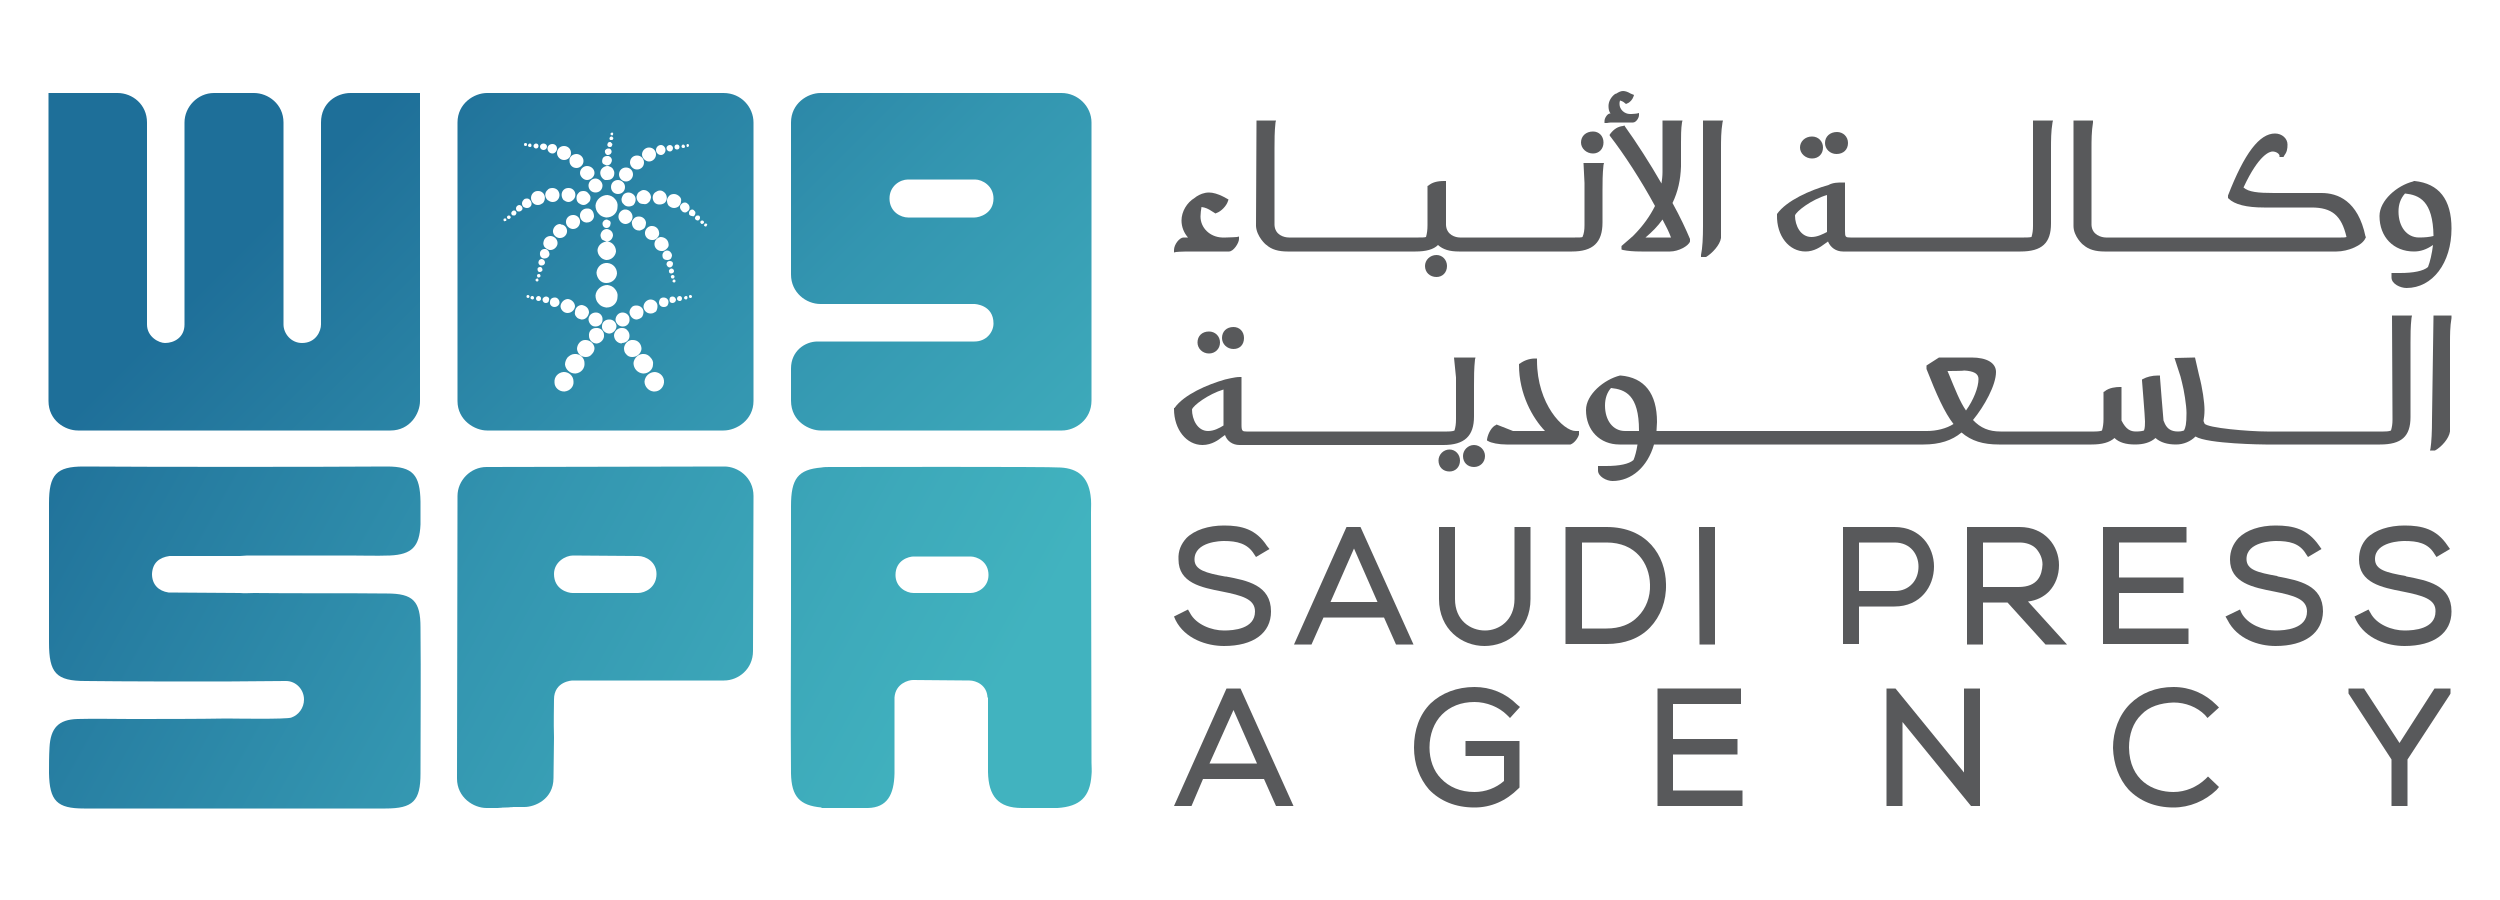 <?xml version="1.0" encoding="UTF-8"?>
<svg xmlns="http://www.w3.org/2000/svg" xmlns:xlink="http://www.w3.org/1999/xlink" version="1.1" id="Layer_1" x="0px" y="0px" viewBox="0 0 500 180" style="enable-background:new 0 0 500 180;" xml:space="preserve">
<style type="text/css">
	.st0{fill:#58595B;}
	.st1{fill-rule:evenodd;clip-rule:evenodd;fill:#58595B;}
	.st2{fill:url(#Layer_00000122695994909125457800000005012846646526518186_);}
	.st3{fill-rule:evenodd;clip-rule:evenodd;fill:url(#Layer_00000029733467395198250660000000387772299732534975_);}
	.st4{fill-rule:evenodd;clip-rule:evenodd;fill:url(#Layer_00000158734512004342335910000015073827702809924015_);}
	.st5{fill-rule:evenodd;clip-rule:evenodd;fill:url(#Layer_00000064350698755046612100000007189152435413140412_);}
	.st6{fill:url(#Layer_00000090991288645248632900000015431280039385413035_);}
	.st7{fill:url(#Layer_00000145025531010208835430000009553973532400786333_);}
	.st8{fill:url(#Layer_00000041289224507649756940000009827945388894175116_);}
	.st9{fill-rule:evenodd;clip-rule:evenodd;fill:url(#Layer_00000013900442879742949490000013721946532411543954_);}
</style>
<g>
	<g id="Layer_00000176005531866379594700000001218383585451818126_">
		<path id="Layer" class="st0" d="M239.5,68.5c0,1.2,1,2.2,2.3,2.2c1.2,0,2.2-0.9,2.2-2.2c0-1.3-1-2.2-2.2-2.2    C240.4,66.3,239.5,67.2,239.5,68.5z"></path>
		<path id="Layer_00000080181989052216467720000016068353139010937256_" class="st0" d="M244.4,67.6c0,1.2,1,2.2,2.3,2.2    s2.1-0.9,2.1-2.2c0-1.3-0.9-2.2-2.1-2.2C245.3,65.4,244.4,66.3,244.4,67.6z"></path>
		<path id="Layer_00000160186200637247991630000006465724387777896338_" class="st1" d="M288.7,89h-40.8c-1.4,0-2.5-0.8-2.9-2    l-0.7,0.5c-0.5,0.4-1.9,1.5-3.8,1.5c-3.2,0-5.7-3.1-5.7-7.2v-0.2h0.1c1.9-2.7,6.6-4.7,10.1-5.7c0.1,0,1.9-0.5,2.9-0.5h0.4V85    c0,1.2,0.2,1.3,1,1.3h40.1c0.9,0,1.3-0.1,1.5-0.2c0.2-0.7,0.3-1.3,0.3-2.3v-8.3l-0.4-4h4.3l-0.1,0.4c-0.2,1.8-0.2,3.6-0.2,5.1v6.3    C294.8,87.2,292.9,89,288.7,89L288.7,89z M238.4,81.9c0,2,1.1,4.3,3.2,4.3c1.2,0,2.3-0.6,3.1-1.1v-7.2    C241.7,78.8,238.6,81.1,238.4,81.9L238.4,81.9z"></path>
		<path id="Layer_00000014631942729403800350000001644708336802039738_" class="st0" d="M289.9,89.9c-1.2,0-2.2,1-2.2,2.2    c0,1.3,0.9,2.2,2.2,2.2c1.2,0,2.1-0.9,2.1-2.2C292,90.9,291.1,89.9,289.9,89.9z"></path>
		<path id="Layer_00000109719125672775586850000011758159538950556850_" class="st0" d="M294.8,89c-1.2,0-2.2,1-2.2,2.2    c0,1.3,0.9,2.2,2.2,2.2c1.2,0,2.2-0.9,2.2-2.2C297,90,296,89,294.8,89z"></path>
		<path id="Layer_00000056386369349788952440000002246409396653680531_" class="st0" d="M307.4,72.1v-0.4H307c-1.1,0-2.2,0.4-3,1    l-0.2,0.1V73c0,5.8,2.7,10.6,5.2,13.2h-6.4l-3.3-1.3l-0.1,0.1c-0.8,0.3-1.6,1.6-1.8,2.9v0.2l0.2,0.1c0.6,0.4,2.2,0.7,3.7,0.7h12.8    c0.8-0.3,1.5-1.3,1.7-2v-0.7h-0.7C312.7,86.2,307.4,80.9,307.4,72.1L307.4,72.1z"></path>
		<path id="Layer_00000139986888327058216610000016703471399062260660_" class="st1" d="M478.4,63.1h4l-0.1,0.5    c-0.2,1.7-0.2,3.5-0.2,5v14.8c0,3.9-1.8,5.5-6.1,5.5h-22.9c-0.2,0-11.6-0.1-14-1.6c-1,1-2.4,1.6-3.9,1.6c-1.7,0-3.1-0.4-4.1-1.3    c-1,0.9-2.4,1.3-4.1,1.3c-1.8,0-3.2-0.4-4.1-1.3c-1,0.9-2.5,1.3-4.6,1.3h-18.5c-3.2,0-5.5-0.7-7.5-2.4c-1.9,1.6-4.4,2.4-7.6,2.4    h-53.9c-1.3,4.5-4.5,7.3-8.3,7.3c-1.2,0-2.9-0.9-2.9-2.1v-0.9h1.6c2.7,0,4.6-0.4,5.5-1.2c0.3-0.7,0.6-1.8,0.8-3.1h-3.6    c-3.9,0-6.7-2.8-6.7-6.9c0-3.1,3.6-6.1,6.8-6.9h0.1c4.8,0.4,7.3,3.6,7.3,9.3c0,0.6-0.1,1.2-0.1,1.8h54.1c1.9,0,3.9-0.5,5.3-1.4    c-1.8-2.3-3.4-5.9-5.4-11v-0.1v-0.6l2.5-1.6h6.5c3.1,0,4.9,1.1,4.9,2.9c0,2.6-2.3,6.8-4.6,9.6c1.5,1.6,3.2,2.3,5.5,2.3h18.8    c0.8,0,1.3-0.1,1.5-0.2c0.2-0.7,0.3-1.4,0.3-2.3v-5.4l0.2-0.1c0.9-0.8,2.4-0.9,3-0.9h0.4v6.7c0.9,1.8,1.8,2.2,2.9,2.2    c0.8,0,1.3-0.1,1.6-0.2c0.2-0.5,0.2-1.3,0.2-1.8c0-0.9-0.6-8.1-0.6-8.2v-0.2l0.2-0.1c0.7-0.4,1.8-0.7,3-0.7h0.4v0.4    c0,0.3,0.6,7.4,0.7,8.6l0.3,0.7c0.5,1,1.3,1.5,2.6,1.5c0.2,0,0.6,0,1.2-0.2c0.3-0.6,0.5-1.2,0.5-3.5c0-1.5-0.5-4.6-0.9-6.1    l-0.3-1.2l-1.2-3.7l4.1-0.1l0.8,3.5c0.7,2.6,1.1,5.5,1.1,7c0,0.9-0.1,1.6-0.2,2.2l0.2,0.5c0.5,0.9,9,1.6,12.5,1.6h23.3    c0.3,0,1.1,0,1.5-0.2c0.2-0.7,0.3-1.3,0.3-2.2L478.4,63.1z M389.5,74.2l0.3,0.7c1.2,2.9,2.2,5.5,3.4,7.2c1.5-2.1,2.5-4.6,2.5-6.3    c0-1.1-1-1.6-2.9-1.7C392.8,74.2,389.5,74.2,389.5,74.2z M322.2,77.6c-0.8,0.9-1.2,2.1-1.2,3.5c0,3,1.6,5.1,4,5.1h2.8v-0.1    C327.8,78.9,325,77.9,322.2,77.6L322.2,77.6z"></path>
		<path id="Layer_00000128475081890038178110000006956408410464903822_" class="st0" d="M486.7,63.1l-0.3,20.8    c0,2.4-0.1,4.5-0.3,5.8l-0.1,0.4h0.9h0.1c1.3-0.7,2.8-2.4,3-3.8V68.6c0-1.5,0-3.3,0.3-5v-0.5H486.7z"></path>
		<path id="Layer_00000005240726161061024560000003042492398168504222_" class="st0" d="M237.3,50.3h8.5c0.9,0,2-1.7,2-2.5v-0.5    l-0.4,0.1c0,0-1.4,0.1-2.2,0.1h-0.8c-2.4-0.1-4.3-1.9-4.3-4.2c0-0.6,0.1-1.3,0.2-1.9c0.8,0.1,1.4,0.4,2,0.8l0.8,0.5l0.2-0.1    c0.9-0.3,2-1.4,2.3-2.4l0.1-0.3l-1.1-0.6c-1-0.5-2-0.8-2.8-0.8c-1,0-1.9,0.4-2.5,0.8l-0.4,0.3c-1.5,0.9-2.6,2.7-2.6,4.5    c0,1.3,0.5,2.5,1.3,3.4h-0.9c-0.8,0-1.9,1.4-1.9,2.5v0.5l0.4-0.1C235.2,50.4,236.2,50.3,237.3,50.3L237.3,50.3z"></path>
		<path id="Layer_00000006668347436594242690000006399388546229496474_" class="st0" d="M253.3,49c1,0.9,2.4,1.3,4.2,1.3h25.6    c2.1,0,3.6-0.4,4.5-1.3c1,0.9,2.3,1.3,4.2,1.3h22.6c4.2,0,6.1-1.8,6.1-5.8v-6.4c0-1.5,0-3.3,0.2-5.1l0.1-0.4h-4.1l0.2,4V45    c0,1-0.1,1.7-0.4,2.4c-0.2,0.1-0.7,0.1-1.5,0.1h-23c-0.9,0-2.7-0.5-2.8-2.5v-8.8h-0.4c-1.4,0-2.4,0.3-3.1,0.9l-0.2,0.1V45    c0,1-0.1,1.7-0.3,2.4c-0.3,0.1-0.8,0.1-1.5,0.1h-25.9c-1,0-2.8-0.5-2.9-2.5V29.7c0-1.6,0-3.4,0.2-5.2l0.1-0.4h-3.9l-0.1,21.1    C251.3,47.3,253.2,49,253.3,49L253.3,49z"></path>
		<path id="Layer_00000010276749674999901800000005855629047086417577_" class="st0" d="M285,53.2c0,1.3,1,2.2,2.3,2.2    c1.2,0,2.1-0.9,2.1-2.2c0-1.2-0.9-2.2-2.1-2.2C286,51,285,52,285,53.2z"></path>
		<path id="Layer_00000079474558524256533650000005159527702236431016_" class="st0" d="M318.6,30.7c1.2,0,2.1-0.9,2.1-2.2    c0-1.3-0.9-2.2-2.1-2.2c-1.4,0-2.4,0.9-2.4,2.2C316.2,29.7,317.3,30.7,318.6,30.7z"></path>
		<path id="Layer_00000154407640111706447900000003861189103546744507_" class="st0" d="M322.4,24.5h4.2c0.6,0,1.2-0.9,1.2-1.5v-0.4    l-0.4,0.1c0,0-0.7,0.1-1.1,0.1H326c-1.1,0-2.1-0.9-2.1-2c0-0.2,0-0.4,0.1-0.7c0.3,0.1,0.6,0.2,0.7,0.3l0.5,0.4l0.2-0.1    c0.6-0.2,1.1-0.8,1.3-1.4l0.1-0.3l-0.7-0.3c-0.5-0.3-1-0.5-1.5-0.5s-1,0.3-1.3,0.5l-0.3,0.1c-0.8,0.6-1.3,1.5-1.3,2.4    c0,0.6,0.1,1.1,0.4,1.5H322c-0.5,0-1.1,0.9-1.1,1.5v0.4h0.5C321.4,24.6,321.8,24.5,322.4,24.5L322.4,24.5z"></path>
		<path id="Layer_00000057113261181271915150000010528828954567298492_" class="st1" d="M328.3,50.3c-1.6,0-2.7-0.1-3.7-0.3    l-0.3-0.1v-0.7l2.3-2c2-2,3.4-4,4.4-6c-2.7-5-6.2-10.4-9-14l-0.1-0.2l0.2-0.3c0.7-0.9,1.5-1.4,2.5-1.5l0.3-0.1l0.1,0.2    c2.3,3.2,5,7.4,7.3,11.4c0.1-0.7,0.2-1.5,0.2-2.3V24.1h4l-0.1,0.4c-0.2,1.2-0.2,2.9-0.2,4v4.8c-0.1,2.7-0.6,5-1.7,7.3    c1.6,2.9,2.7,5.3,3.5,7.2v0.1v0.4c-0.3,0.9-2.3,2-4,2H328.3z M329.7,47.5h4.5c-0.4-1.1-1-2.3-1.7-3.6c-0.9,1.3-2.1,2.5-3.4,3.6    C329.3,47.5,329.5,47.5,329.7,47.5z"></path>
		<path id="Layer_00000060004786418994688730000003324121221789427643_" class="st0" d="M341.2,51.4c1.2-0.7,2.8-2.4,3-3.8V29.7    c0-1.6,0-3.4,0.3-5.2l0.1-0.4h-4v21.1c0,2.3-0.1,4.4-0.4,5.8v0.4h0.9L341.2,51.4z"></path>
		<path id="Layer_00000014612604700734295670000011352396157933650573_" class="st1" d="M355.4,43L355.4,43v-0.2    c1.9-2.7,6.7-4.8,10.3-5.8c0.9-0.5,1.9-0.5,2.9-0.5h0.4v9.7c0,1.2,0.1,1.3,1.1,1.3h34.7c0.3,0,1.1,0,1.5-0.1    c0.2-0.7,0.3-1.3,0.3-2.2V24.1h4l-0.1,0.4c-0.3,1.8-0.3,3.6-0.3,5.2v15c0,3.9-1.8,5.6-6.1,5.6h-35.5c-1.4,0-2.5-0.8-3-2l-0.7,0.5    c-0.8,0.6-2.1,1.5-3.8,1.5C357.8,50.3,355.3,47.2,355.4,43L355.4,43z M362.3,47.4c1.2,0,2.3-0.6,3.1-1V39    c-3.1,0.9-6.2,3.3-6.4,4.1C359,45.1,360.1,47.4,362.3,47.4z"></path>
		<path id="Layer_00000131327761399472552930000013520934815041245324_" class="st0" d="M367.3,30.8c1.4,0,2.3-0.9,2.3-2.2    s-1-2.2-2.2-2.2c-1.4,0-2.4,0.9-2.4,2.2C365,29.8,366,30.8,367.3,30.8L367.3,30.8z"></path>
		<path id="Layer_00000023249961604061613420000007334775462154107061_" class="st0" d="M362.4,31.7c1.3,0,2.2-0.9,2.2-2.2    c0-1.2-0.9-2.2-2.2-2.2c-1.4,0-2.4,1-2.4,2.2S361.1,31.7,362.4,31.7z"></path>
		<path id="Layer_00000088105271038334826370000010043830455943261363_" class="st0" d="M416.7,49c1,0.9,2.4,1.3,4.2,1.3h46.4    c2.3,0,5.2-1.2,5.8-2.7l0.1-0.2l-0.1-0.1c-1.5-7.2-5.6-8.7-8.8-8.7h-9.5c-3.2,0-5.1-0.2-6.1-1.1c3.1-6.7,5.3-7.2,5.8-7.2    c0.7,0,1.3,0.4,1.4,0.8v0.3h0.8l0.1-0.2c0.6-0.8,0.7-1.4,0.7-2.3c0-1.2-1.1-2.2-2.5-2.2c-3.1,0-6.1,3.9-9.4,12.4v0.5l0.1,0.1    c1.2,1.2,3.6,1.8,7.1,1.8h9.5c4.1,0,6,1.6,7,5.9c-0.3,0.1-0.6,0.1-1.1,0.1h-47c-0.9,0-2.8-0.5-2.9-2.5V29.7c0-1.6,0-3.4,0.3-5.2    v-0.4h-3.9v0.4c0,0,0,2.1,0,3.6v17.1C414.7,47.3,416.6,49,416.7,49L416.7,49z"></path>
		<path id="Layer_00000052097996256933740610000002988675572114485429_" class="st1" d="M475.9,43.2c0-3.1,3.5-6.1,6.7-6.9l0.2-0.1    h0.1c4.9,0.5,7.4,3.7,7.4,9.5c0,6.9-3.8,11.9-9,11.9c-1.2,0-3-0.8-3-2.1v-0.9h1.7c2.7,0,4.7-0.4,5.6-1.2c0.4-1,0.8-2.7,1-4.4    c-1.3,0.9-2.5,1.3-3.8,1.3C478.7,50.3,475.9,47.4,475.9,43.2z M483.8,47.5c1.2,0,2.1-0.1,2.9-0.3c-0.1-7.1-2.9-8.2-5.7-8.5    c-0.9,1-1.3,2.2-1.3,3.6C479.7,45.4,481.4,47.5,483.8,47.5z"></path>
	</g>
	<path id="Layer_00000157284114522034593460000015191673908597779100_" class="st0" d="M244.8,126.1c-2.5,0-5.6-1.2-6.8-3.5   l-0.4-0.7l-2.8,1.4l0.3,0.7c1.9,3.8,6.3,5.2,9.7,5.2c5.9,0,9.4-2.6,9.4-6.9c0-5.3-4.8-6.2-9-7H245c-3.8-0.7-6.1-1.3-6.1-3.4   c0-3.6,5.3-3.7,5.9-3.7c2.6,0,4.7,0.5,6,2.6l0.4,0.6l2.7-1.6l-0.5-0.6c-2.2-3.4-5.1-4.1-8.6-4.1c-3.1,0-5.9,0.9-7.5,2.5   c-1.1,1.2-1.7,2.6-1.6,4.3c0,4.7,4.6,5.6,8.7,6.4c4,0.8,6.6,1.5,6.6,4C251,125.8,246.7,126.1,244.8,126.1z"></path>
	<path id="Layer_00000093889676116443947160000015544055403069985157_" class="st1" d="M282.7,128.9h-3.5l-2.4-5.4h-12.1l-2.4,5.4   h-3.5l10.5-23.5h2.8L282.7,128.9z M275.5,120.4l-4.7-10.7l-4.7,10.7H275.5z"></path>
	<path id="Layer_00000005236376933911652950000012541395118231074473_" class="st1" d="M248.1,137.7l10.6,23.5h-3.5l-2.4-5.4h-12.2   l-2.3,5.4h-3.5l10.5-23.5H248.1z M251.4,152.7l-4.7-10.7l-4.8,10.7H251.4z"></path>
	<path id="Layer_00000163753475140480681290000016212818109401668784_" class="st0" d="M294.9,140.4c2.4,0,4.9,1,6.5,2.6l0.6,0.6   l2-2.2l-0.6-0.5c-2.3-2.3-5.3-3.5-8.5-3.5c-3.5,0-6.6,1.2-8.8,3.3c-2.2,2.2-3.3,5.3-3.3,8.8c0,3.3,1.1,6.2,3,8.4   c2.2,2.3,5.3,3.6,9.1,3.6c3.3,0,6.3-1.3,8.8-3.8l0.2-0.2v-9.3h-10.8v3h7.7v5c-1.6,1.4-3.7,2.2-5.9,2.2c-2.8,0-5.1-1-6.7-2.7   c-1.5-1.5-2.3-3.8-2.3-6.2c0-2.6,0.9-5,2.5-6.6S292.2,140.4,294.9,140.4L294.9,140.4z"></path>
	<path id="Layer_00000083087202752025407070000015239490206279538356_" class="st0" d="M334.6,150.9h12.9v-3.1h-12.9v-7h13.6v-3.1   h-16.7v23.5h17v-3.1h-13.9V150.9z"></path>
	<path id="Layer_00000135683897696382473900000000371471162601693572_" class="st0" d="M392.8,154.5l-13.7-16.8h-1.8v23.5h3.2v-16.8   l13.7,16.8h1.8v-23.5h-3.2V154.5z"></path>
	<path id="Layer_00000027574415851189423330000002771120273351750533_" class="st0" d="M434.7,140.5c2.4,0,4.7,0.9,6.3,2.5l0.5,0.6   l2.3-2.1l-0.5-0.5c-2.3-2.3-5.3-3.6-8.6-3.6c-3.5,0-6.5,1.2-8.7,3.4s-3.4,5.4-3.4,8.8c0.1,3.2,1.2,6.2,3.1,8.3   c2.2,2.3,5.3,3.6,9,3.6c3.2,0,6.3-1.3,8.6-3.5l0.5-0.6l-2.2-2.1l-0.5,0.5c-1.7,1.6-4,2.6-6.4,2.6c-4.1,0-8.8-2.3-8.9-8.9   c0-2.6,0.8-5,2.5-6.6C429.8,141.3,432.1,140.6,434.7,140.5L434.7,140.5z"></path>
	<path id="Layer_00000096773343375390021690000002636798741334752703_" class="st0" d="M486.9,137.7l-7,10.9l-7.1-10.9h-3.1v1   l8.6,13.2v9.3h3.2v-9.3l8.5-13l0.1-0.2v-1L486.9,137.7z"></path>
	<path id="Layer_00000014635785196833533830000015855184817802286494_" class="st0" d="M302.9,119.8c0,4.3-3.1,6.3-5.9,6.3   c-2.9,0-6-2-6-6.3v-14.4h-3.2v14.4c0,6.1,4.6,9.4,9.1,9.4c4.6,0,9.2-3.3,9.2-9.4v-14.4h-3.2V119.8z"></path>
	<path id="Layer_00000034787012425252751100000014082222112568390797_" class="st1" d="M330,125.5c-2.1,2.2-5.1,3.3-8.7,3.3h-8.2   v-23.4h8.2c8.1,0,11.8,5.7,11.9,11.4C333.3,120.2,332.1,123.3,330,125.5L330,125.5z M327.6,123.3c1.6-1.6,2.5-3.9,2.4-6.4   c-0.1-4.2-2.8-8.4-8.7-8.4h-4.9v17.2h4.9C323.9,125.7,326.1,124.9,327.6,123.3L327.6,123.3z"></path>
	<path id="Layer_00000093165602899834339750000013686845480572735145_" class="st0" d="M339.8,105.4h3.2v23.5h-3.1L339.8,105.4z"></path>
	<path id="Layer_00000101062432166449580620000015779800694364863153_" class="st1" d="M378.9,121.3h-7.1v7.5h-3.2v-23.4h10.3   c5.2,0,7.9,4,7.9,7.9C386.8,117.3,384.1,121.3,378.9,121.3L378.9,121.3z M371.8,108.5v9.7h7.2c1.4,0,2.6-0.5,3.5-1.5   c0.8-0.9,1.2-2.1,1.2-3.4c0-2.3-1.5-4.8-4.8-4.8L371.8,108.5z"></path>
	<path id="Layer_00000073722336758552152680000008394755289902710703_" class="st1" d="M405.6,120.3l7.8,8.6h-4.3l-7.6-8.4h-4.9v8.4   h-3.2v-23.5h10.5c5.1,0,7.9,3.8,7.9,7.6c0,2.1-0.7,3.9-2,5.3C408.7,119.4,407.3,120.1,405.6,120.3L405.6,120.3z M396.6,117.4h7.1   c3.9,0,4.7-2.4,4.8-4.5c0-1.2-0.5-2.3-1.3-3.2c-0.8-0.8-2-1.2-3.3-1.2h-7.3L396.6,117.4z"></path>
	<path id="Layer_00000030468939020698255890000014334671942801619597_" class="st0" d="M437.7,125.7h-13.9v-7.1h12.9v-3.1h-12.9v-7   h13.5v-3.1h-16.7v23.4h17.1V125.7z"></path>
	<path id="Layer_00000070118461515678577300000018292262741632285346_" class="st0" d="M455.6,115.3l-0.2-0.1   c-3.8-0.7-6.1-1.2-6.1-3.4c0-3.5,5.3-3.6,5.9-3.6c2.6,0,4.7,0.4,6,2.6l0.4,0.6l2.7-1.6l-0.5-0.7c-2.3-3.3-5.1-4-8.7-4   c-3.1,0-5.8,0.9-7.4,2.5c-1.1,1.2-1.7,2.6-1.7,4.3c0,4.7,4.7,5.6,8.8,6.4c4,0.8,6.6,1.5,6.6,4c0,3.5-4.4,3.8-6.3,3.8   c-2.4,0-5.6-1.2-6.8-3.5l-0.3-0.7l-2.9,1.4l0.4,0.7c1.9,3.8,6.2,5.2,9.6,5.2c5.9,0,9.4-2.6,9.5-6.9   C464.6,117,459.8,116.1,455.6,115.3L455.6,115.3z"></path>
	<path id="Layer_00000071559713740553749980000011209091541299458479_" class="st0" d="M481.3,115.3l-0.2-0.1   c-3.8-0.7-6.1-1.2-6.1-3.4c0-3.5,5.3-3.6,5.9-3.6c2.6,0,4.7,0.4,6,2.6l0.4,0.6l2.7-1.6l-0.5-0.7c-2.2-3.3-5.1-4-8.6-4   c-3.1,0-5.9,0.9-7.5,2.5c-1.1,1.2-1.6,2.6-1.6,4.3c0,4.7,4.6,5.6,8.7,6.4c4,0.8,6.7,1.5,6.6,4c0,3.5-4.3,3.8-6.2,3.8   c-2.5,0-5.6-1.2-6.8-3.5l-0.4-0.7l-2.8,1.4l0.3,0.7c1.9,3.8,6.3,5.2,9.7,5.2c5.9,0,9.4-2.6,9.4-6.9   C490.3,117,485.5,116.1,481.3,115.3L481.3,115.3z"></path>
	
		<linearGradient id="Layer_00000166653975246205213690000014422459115236505489_" gradientUnits="userSpaceOnUse" x1="-323.506" y1="426.117" x2="-322.506" y2="426.117" gradientTransform="matrix(168.499 168.499 168.525 -168.524 -17254.223 126371.953)">
		<stop offset="0" style="stop-color:#1E6F99"></stop>
		<stop offset="5.800000e-02" style="stop-color:#22759C"></stop>
		<stop offset="0.366" style="stop-color:#3395B0"></stop>
		<stop offset="0.604" style="stop-color:#3DA9BA"></stop>
		<stop offset="0.741" style="stop-color:#41B3BF"></stop>
		<stop offset="0.806" style="stop-color:#40B0B1"></stop>
		<stop offset="0.941" style="stop-color:#3CA98F"></stop>
		<stop offset="1" style="stop-color:#3AA680"></stop>
	</linearGradient>
	
		<path id="Layer_00000152244458944115507020000004922563128592114068_" style="fill:url(#Layer_00000166653975246205213690000014422459115236505489_);" d="   M84,18.6c0,0-12,0-13.9,0c-2.7,0-5.9,1.9-5.9,5.9c0,10.1,0,39.5,0,40.4c0,1.3-1,3.7-3.8,3.7c-2.2,0-3.7-1.9-3.7-3.7   c0-1.2,0-30.1,0-40.4c0-3.7-3.1-5.9-5.9-5.9c-2,0-6,0-8,0c-3.3,0-5.9,2.8-5.9,5.9c0,6,0,35.6,0,40.4c0,2.6-2.1,3.7-3.9,3.7   c-1.2,0-3.6-1.2-3.6-3.7c0-1.2,0-30.5,0-40.4c0-3.6-2.9-5.9-5.9-5.9c-4.1,0-13.8,0-13.8,0s0,60.1,0,61.6c0,3.9,3.3,5.9,5.9,5.9   c0.7,0,54.6,0,62.5,0c3.9,0,5.9-3.4,5.9-5.9C84,79.1,84,18.6,84,18.6L84,18.6z"></path>
	
		<linearGradient id="Layer_00000078729560661975521960000005962503495679123391_" gradientUnits="userSpaceOnUse" x1="-323.506" y1="426.117" x2="-322.506" y2="426.117" gradientTransform="matrix(168.504 168.503 168.432 -168.432 -17143.131 126264.219)">
		<stop offset="0" style="stop-color:#1E6F99"></stop>
		<stop offset="5.800000e-02" style="stop-color:#22759C"></stop>
		<stop offset="0.366" style="stop-color:#3395B0"></stop>
		<stop offset="0.604" style="stop-color:#3DA9BA"></stop>
		<stop offset="0.741" style="stop-color:#41B3BF"></stop>
		<stop offset="0.806" style="stop-color:#40B0B1"></stop>
		<stop offset="0.941" style="stop-color:#3CA98F"></stop>
		<stop offset="1" style="stop-color:#3AA680"></stop>
	</linearGradient>
	
		<path id="Layer_00000039135781175230298790000004872735206037356716_" style="fill-rule:evenodd;clip-rule:evenodd;fill:url(#Layer_00000078729560661975521960000005962503495679123391_);" d="   M198.7,64.7c0-3.8-3.8-3.9-3.8-3.9s-24,0-30.8,0c-2.9,0-5.9-2.3-5.9-5.9c0-4.3,0-24.5,0-30.4c0-3.8,3.3-5.9,5.9-5.9   c14.8,0,33.5,0,48.2,0c3.3,0,6,2.7,6,5.9c0,9.1,0,46.7,0,55.6c0,3.9-3.3,6-5.9,6c-14.6,0-33.7,0-48.3,0c-2,0-5.9-1.6-5.9-6   c0-1.8,0-4.6,0-6.4c0-3.5,2.8-5.4,5.3-5.4c2.3,0,30.6,0,31.4,0C197.3,68.3,198.7,66.4,198.7,64.7z M198.7,39.7   c0-2.5-2.2-3.8-3.7-3.8c-0.8,0-10.8,0-13.4,0c-1.6,0-3.7,1.3-3.7,3.8c0,2.7,2.3,3.8,3.7,3.8c1.2,0,12.5,0,13.3,0   C195.9,43.5,198.7,42.7,198.7,39.7L198.7,39.7z"></path>
	
		<linearGradient id="Layer_00000078758083609261204700000006563185148737347979_" gradientUnits="userSpaceOnUse" x1="-323.672" y1="425.788" x2="-322.672" y2="425.788" gradientTransform="matrix(229.925 129.333 159.628 -283.783 6467.644 162760.609)">
		<stop offset="0" style="stop-color:#1E6F99"></stop>
		<stop offset="5.800000e-02" style="stop-color:#22759C"></stop>
		<stop offset="0.366" style="stop-color:#3395B0"></stop>
		<stop offset="0.604" style="stop-color:#3DA9BA"></stop>
		<stop offset="0.741" style="stop-color:#41B3BF"></stop>
	</linearGradient>
	
		<path id="Layer_00000016045584437966891800000011929253767464829082_" style="fill-rule:evenodd;clip-rule:evenodd;fill:url(#Layer_00000078758083609261204700000006563185148737347979_);" d="   M110.8,147.5c0,1.8-0.1,6.3-0.1,8.1c0,4.3-3.8,5.8-5.8,5.8c-14.3,0,6.8,0.2-7.6,0.2c-2.6,0-5.9-2.1-5.9-5.9   c0-8.8,0.1-47.5,0.1-56.5c0-3.1,2.6-5.8,5.8-5.8c14.6,0,33.1-0.1,47.6-0.1c2.6,0,5.8,2.1,5.8,5.9c0,5.9-0.1,26.8-0.1,31   c0,3.6-2.9,5.9-5.8,5.9c-6.6,0-30.3,0-30.3,0s-3.7,0.1-3.7,3.8C110.8,141.6,110.7,144.2,110.8,147.5L110.8,147.5z M114.5,118.6   c0.8,0,12,0,13.1,0c1.4,0,3.7-1.1,3.7-3.8c0-2.4-2.1-3.6-3.7-3.6c-2.5,0-12.2-0.1-13-0.1c-1.5,0-3.8,1.3-3.8,3.7   C110.8,117.9,113.6,118.6,114.5,118.6z"></path>
	
		<linearGradient id="Layer_00000118372107158944955020000005615272417163691199_" gradientUnits="userSpaceOnUse" x1="-323.506" y1="426.117" x2="-322.506" y2="426.117" gradientTransform="matrix(168.496 168.496 168.457 -168.457 -17189.957 126306.172)">
		<stop offset="0" style="stop-color:#1E6F99"></stop>
		<stop offset="5.800000e-02" style="stop-color:#22759C"></stop>
		<stop offset="0.366" style="stop-color:#3395B0"></stop>
		<stop offset="0.604" style="stop-color:#3DA9BA"></stop>
		<stop offset="0.741" style="stop-color:#41B3BF"></stop>
		<stop offset="0.806" style="stop-color:#40B0B1"></stop>
		<stop offset="0.941" style="stop-color:#3CA98F"></stop>
		<stop offset="1" style="stop-color:#3AA680"></stop>
	</linearGradient>
	
		<path id="Layer_00000108268151157240492910000004360308606039833510_" style="fill-rule:evenodd;clip-rule:evenodd;fill:url(#Layer_00000118372107158944955020000005615272417163691199_);" d="   M150.7,24.5c0,9.1,0,46.7,0,55.7c0,3.8-3.4,5.9-6,5.9c-14.6,0-32.7,0-47.3,0c-2.4,0-5.9-2-5.9-5.9c0-1.9,0-49.7,0-55.7   c0-3.8,3.3-5.9,5.9-5.9c14.8,0,32.6,0,47.3,0C148.3,18.6,150.7,21.5,150.7,24.5z M137.3,29.1c0,0.2,0.1,0.3,0.2,0.3   c0.2,0,0.3-0.2,0.3-0.3c0-0.2-0.1-0.3-0.3-0.3C137.4,28.8,137.3,28.9,137.3,29.1z M136.3,29.3c0,0.2,0.2,0.3,0.3,0.3   c0.3,0,0.4-0.1,0.4-0.3s-0.2-0.4-0.4-0.4C136.5,28.9,136.3,29.1,136.3,29.3z M134.9,29.4c0,0.3,0.2,0.5,0.5,0.5s0.5-0.2,0.5-0.5   s-0.2-0.5-0.5-0.5S134.9,29.1,134.9,29.4z M134.8,38.8c-0.3,0-0.7,0.1-0.9,0.3c-0.3,0.3-0.5,0.6-0.5,1c0,0.4,0.1,0.7,0.3,1   c0.3,0.3,0.7,0.5,1.1,0.5c0.3,0,0.6-0.1,0.9-0.3c0.3-0.3,0.5-0.6,0.5-1c0.1-0.4,0-0.7-0.3-1C135.6,39,135.2,38.8,134.8,38.8z    M134.5,56.3c0,0.1,0.2,0.2,0.3,0.2l0,0c0.2,0,0.3-0.1,0.3-0.3s-0.1-0.3-0.3-0.3l0,0C134.6,55.9,134.5,56.1,134.5,56.3z    M134.5,55.7c0.1,0,0.1,0,0.1,0c0.1,0,0.1,0,0.2-0.1c0.1-0.1,0.1-0.2,0.1-0.3c0-0.2-0.2-0.3-0.4-0.3c-0.1,0-0.2,0-0.2,0.1   c-0.1,0.1-0.2,0.2-0.1,0.3C134.2,55.6,134.3,55.7,134.5,55.7L134.5,55.7z M118.1,39.5c0-0.3-0.2-0.6-0.5-0.9   c-0.2-0.3-0.6-0.4-0.9-0.4c-0.4,0-0.8,0.1-1,0.4c-0.3,0.3-0.4,0.6-0.4,1c0,0.4,0.1,0.7,0.4,1c0.3,0.2,0.6,0.4,1,0.4s0.7-0.2,1-0.5   C118,40.3,118.1,39.9,118.1,39.5z M117.6,41.7c-0.1,0-0.1,0-0.2,0c-0.7,0-1.3,0.5-1.4,1.2c-0.1,0.8,0.4,1.5,1.2,1.6   c0.1,0,0.1,0,0.2,0c0.7,0,1.3-0.5,1.4-1.2c0-0.4-0.1-0.8-0.3-1.1S117.9,41.7,117.6,41.7z M114.8,43c-0.1,0-0.1,0-0.2,0   c-0.7,0-1.3,0.5-1.4,1.2c-0.1,0.8,0.5,1.5,1.3,1.6c0,0,0,0,0.1,0c0.7,0,1.3-0.5,1.4-1.3C116.1,43.8,115.6,43.1,114.8,43L114.8,43z    M114.7,38c-0.3-0.3-0.6-0.4-1-0.4c-0.4,0-0.7,0.1-1,0.4c-0.5,0.5-0.5,1.4,0,2c0.3,0.2,0.6,0.4,1,0.4s0.7-0.2,1-0.5   C115.2,39.4,115.2,38.5,114.7,38z M112.2,44.9c-0.1-0.1-0.1-0.1-0.2-0.1c-0.7,0-1.3,0.6-1.4,1.3c-0.1,0.7,0.5,1.4,1.2,1.5   c0.1,0,0.1,0,0.2,0c0.7,0,1.3-0.5,1.4-1.2C113.5,45.7,113,44.9,112.2,44.9z M112.1,61.2c0,0.7,0.6,1.4,1.4,1.4c0,0,0,0,0,0   c0.8,0,1.4-0.6,1.5-1.3c0-0.7-0.6-1.4-1.4-1.5C112.9,59.8,112.2,60.4,112.1,61.2L112.1,61.2z M115,62.4c-0.1,0.3,0,0.7,0.3,1   c0.2,0.3,0.6,0.4,1,0.5c0,0,0,0,0.1,0c0.7,0,1.3-0.6,1.4-1.4c0-0.3-0.1-0.7-0.4-1c-0.3-0.3-0.6-0.4-1-0.5   C115.6,61,115,61.6,115,62.4L115,62.4z M117.7,63.8c0,0.8,0.6,1.5,1.3,1.5c0.1,0,0.1,0,0.1,0c0.8,0,1.4-0.6,1.4-1.3   c0.1-0.8-0.5-1.5-1.3-1.5S117.8,63,117.7,63.8z M121.2,61.5c0.1,0,0.1,0,0.2,0c1.1,0,2.1-0.9,2.1-2.1c0.1-0.6-0.1-1.1-0.5-1.6   s-0.9-0.7-1.5-0.8c-1.2,0-2.3,0.9-2.4,2.1c0,0.6,0.2,1.2,0.6,1.6C120.1,61.2,120.6,61.4,121.2,61.5L121.2,61.5z M120.1,47   c0,0.3,0.1,0.6,0.3,0.9c0.3,0.2,0.6,0.3,0.9,0.4c0,0,0,0,0.1,0c0.6,0,1.1-0.5,1.2-1.2c0-0.7-0.5-1.2-1.2-1.3   C120.7,45.8,120.2,46.3,120.1,47z M120.7,45.3c0.1,0.2,0.4,0.3,0.6,0.3c0,0,0,0,0,0c0.5,0,0.8-0.4,0.8-0.8c0.1-0.2,0-0.4-0.1-0.6   c-0.2-0.1-0.4-0.2-0.6-0.3c-0.5,0-0.9,0.4-0.9,0.8C120.5,45,120.6,45.2,120.7,45.3z M119.5,50c0,0.5,0.2,1,0.5,1.3   c0.3,0.4,0.7,0.6,1.2,0.7c0.1,0,0.1,0,0.1,0c1,0,1.8-0.8,1.9-1.7c0-1-0.7-1.9-1.7-2C120.5,48.3,119.6,49,119.5,50z M119.3,54.5   c0,0.5,0.2,1,0.5,1.4c0.4,0.5,0.9,0.7,1.4,0.7c0.1,0,0.1,0,0.1,0c1.1,0,2-0.8,2.1-1.9c0-1.1-0.8-2-1.9-2.1   C120.3,52.5,119.4,53.4,119.3,54.5L119.3,54.5z M123.5,41.4c0.1-0.6-0.1-1.2-0.5-1.6c-0.4-0.5-0.9-0.7-1.5-0.8   c-1.2,0-2.3,0.9-2.4,2.1c0,0.6,0.2,1.2,0.6,1.6c0.4,0.5,0.9,0.7,1.5,0.8c0.1,0,0.1,0,0.1,0C122.5,43.5,123.5,42.6,123.5,41.4   L123.5,41.4z M123.1,64c0.1,0.7,0.7,1.3,1.4,1.3c0.1,0,0.1,0,0.1,0c0.8,0,1.4-0.7,1.3-1.5c0-0.7-0.6-1.3-1.4-1.3c0,0,0,0,0,0   C123.7,62.5,123.1,63.2,123.1,64L123.1,64z M130.4,45.2c-0.1,0-0.1,0-0.2,0c-0.7,0.1-1.3,0.8-1.2,1.6c0.1,0.7,0.7,1.2,1.4,1.2   c0.1,0,0.1,0,0.2,0c0.3,0,0.7-0.2,0.9-0.5c0.3-0.3,0.4-0.7,0.3-1.1C131.7,45.7,131.1,45.2,130.4,45.2z M130.9,40.5   c0.3,0.3,0.6,0.4,1,0.4c0.4,0,0.7-0.1,1-0.3c0.6-0.5,0.6-1.4,0.1-2c-0.3-0.3-0.6-0.5-1-0.5s-0.7,0.2-1,0.4   C130.4,39,130.4,39.9,130.9,40.5z M130.2,39.5c0-0.3-0.1-0.7-0.4-1c-0.3-0.3-0.6-0.5-1.1-0.5c-0.3,0-0.6,0.2-0.9,0.4   c-0.3,0.2-0.4,0.6-0.5,0.9c0,0.4,0.1,0.8,0.4,1.1c0.2,0.3,0.6,0.4,1,0.4c0.4,0.1,0.7,0,1-0.3C130,40.3,130.1,39.9,130.2,39.5z    M126.7,43.8c-0.3,0.3-0.4,0.7-0.3,1c0.1,0.8,0.7,1.3,1.4,1.3c0.1,0,0.1,0,0.2,0c0.3-0.1,0.6-0.2,0.9-0.5c0.2-0.3,0.3-0.7,0.3-1.1   c-0.1-0.7-0.7-1.2-1.4-1.2c-0.1,0-0.1,0-0.1,0C127.3,43.3,126.9,43.5,126.7,43.8L126.7,43.8z M126.8,39c-0.3-0.3-0.7-0.5-1.1-0.5   c-0.3,0-0.6,0.1-0.9,0.3c-0.3,0.3-0.4,0.6-0.5,1c0,0.4,0.1,0.8,0.4,1c0.2,0.3,0.6,0.5,1,0.5s0.7-0.1,1-0.3   C127.2,40.4,127.3,39.6,126.8,39z M123.7,43.5c0.1,0.7,0.7,1.3,1.4,1.3c0.1,0,0.1,0,0.1,0c0.8-0.1,1.4-0.8,1.3-1.6   c-0.1-0.7-0.7-1.3-1.4-1.3c-0.1,0-0.1,0-0.2,0C124.2,42,123.6,42.7,123.7,43.5L123.7,43.5z M127.3,63.9c0,0,0,0,0.1,0   c0.4-0.1,0.7-0.2,1-0.5c0.2-0.3,0.3-0.7,0.3-1c0-0.8-0.7-1.3-1.4-1.3c0,0,0,0-0.1,0c-0.3,0-0.7,0.1-0.9,0.4c-0.3,0.3-0.4,0.7-0.4,1   C126,63.3,126.6,63.9,127.3,63.9L127.3,63.9z M130.1,62.7c0.1,0,0.1,0,0.1,0c0.4,0,0.7-0.2,1-0.4c0.2-0.3,0.3-0.7,0.3-1.1   c0-0.7-0.6-1.3-1.4-1.3c0,0,0,0-0.1,0c-0.7,0.1-1.3,0.7-1.3,1.5C128.8,62.2,129.4,62.7,130.1,62.7z M132.3,50.2c0.1,0,0.1,0,0.2,0   c0.3,0,0.6-0.2,0.9-0.5c0.3-0.3,0.4-0.6,0.3-1c-0.1-0.8-0.8-1.3-1.6-1.3c-0.7,0.1-1.3,0.8-1.2,1.6C131,49.7,131.6,50.2,132.3,50.2   L132.3,50.2z M132.5,51.2c0,0.5,0.4,0.8,0.9,0.8c0.1,0,0.1,0,0.1,0c0.3,0,0.5-0.1,0.7-0.3c0.1-0.2,0.2-0.4,0.2-0.7   c-0.1-0.5-0.5-0.9-1-0.9c-0.1,0-0.1,0-0.1,0C132.8,50.2,132.4,50.7,132.5,51.2L132.5,51.2z M133.3,52.9c0.1,0.3,0.3,0.6,0.7,0.6   c0,0,0,0,0,0c0.4-0.1,0.6-0.4,0.6-0.8c0-0.3-0.3-0.5-0.6-0.5c-0.1,0-0.1,0-0.1,0C133.5,52.2,133.3,52.5,133.3,52.9L133.3,52.9z    M133.3,29.6c0,0.4,0.3,0.7,0.7,0.7c0.3,0,0.6-0.3,0.6-0.7c0-0.3-0.3-0.6-0.6-0.6C133.6,29,133.3,29.3,133.3,29.6z M131.2,30   c0,0.5,0.4,1,1,1c0.5,0,0.9-0.5,0.9-1s-0.4-1-0.9-1C131.6,29,131.2,29.5,131.2,30z M128.4,30.9c0,0.7,0.7,1.4,1.4,1.4   c0.8,0,1.4-0.7,1.4-1.4c0-0.8-0.6-1.4-1.4-1.4C129.1,29.5,128.4,30.1,128.4,30.9z M126,32.5c0,0.7,0.6,1.4,1.4,1.4   c0.8,0,1.4-0.6,1.4-1.4s-0.6-1.4-1.4-1.4C126.6,31.1,126,31.7,126,32.5z M123.8,34.9c0,0.7,0.6,1.4,1.4,1.4c0.8,0,1.4-0.7,1.4-1.4   c0-0.8-0.6-1.4-1.4-1.4C124.4,33.5,123.8,34.1,123.8,34.9z M123.6,36c-0.8,0-1.4,0.6-1.4,1.4s0.6,1.4,1.4,1.4   c0.8,0,1.4-0.6,1.4-1.4S124.3,36,123.6,36z M122.1,26.7c0,0.1,0,0.1,0,0.2c0.1,0.1,0.1,0.1,0.2,0.1c0,0.1,0,0.1,0.1,0.1   c0.1,0,0.2-0.1,0.2-0.2c0.1-0.2,0-0.3-0.1-0.4c-0.1,0-0.1,0-0.1,0C122.3,26.5,122.2,26.6,122.1,26.7L122.1,26.7z M121.9,27.6   c0,0.1,0,0.1,0,0.2C122,28,122,28,122.1,28s0.1,0,0.2,0c0.1,0,0.3,0,0.3-0.2c0.1-0.1,0.1-0.2,0-0.3c-0.1-0.1-0.1-0.1-0.2-0.2   c-0.1,0-0.1,0-0.1,0C122.1,27.3,122,27.4,121.9,27.6z M121.8,29.4c0.1,0,0.1,0,0.2,0c0.2,0,0.4-0.1,0.4-0.3c0.1-0.1,0.1-0.3,0-0.4   c-0.1-0.1-0.2-0.2-0.3-0.3c-0.1,0-0.1,0-0.1,0c-0.3,0-0.4,0.1-0.5,0.4C121.4,29,121.5,29.3,121.8,29.4L121.8,29.4z M121.4,31   c0.1,0,0.1,0,0.2,0c0.3,0,0.6-0.2,0.7-0.5c0.1-0.3-0.1-0.7-0.4-0.8c-0.1,0-0.2,0-0.3,0c-0.2,0-0.5,0.2-0.6,0.4   C120.9,30.5,121.1,30.8,121.4,31L121.4,31z M120.5,32.6c0.1,0.2,0.3,0.3,0.6,0.4c0.1,0.1,0.2,0.1,0.3,0.1c0.4,0,0.8-0.3,0.9-0.7   c0.1-0.2,0.1-0.5,0-0.7c-0.1-0.2-0.3-0.4-0.6-0.5c-0.1,0-0.2,0-0.3,0c-0.4,0-0.8,0.2-0.9,0.6C120.4,32.1,120.4,32.4,120.5,32.6z    M121,36c0.1,0,0.3,0,0.5,0c0.6,0,1.1-0.3,1.3-0.9c0.1-0.4,0.1-0.8-0.1-1.1c-0.1-0.3-0.4-0.6-0.8-0.7c-0.1-0.1-0.3-0.1-0.4-0.1   c-0.6,0-1.2,0.4-1.4,1C119.9,34.9,120.3,35.7,121,36z M119.1,35.7c-0.8,0-1.4,0.7-1.4,1.4c0,0.8,0.6,1.4,1.4,1.4   c0.8,0,1.4-0.6,1.4-1.4C120.5,36.4,119.8,35.7,119.1,35.7z M117.4,33.2c-0.7,0-1.4,0.6-1.4,1.4c0,0.7,0.7,1.4,1.4,1.4   c0.8,0,1.5-0.7,1.5-1.4C118.9,33.8,118.2,33.2,117.4,33.2z M113.9,32.2c0,0.8,0.6,1.4,1.4,1.4c0.7,0,1.4-0.6,1.4-1.4   s-0.7-1.4-1.4-1.4C114.5,30.8,113.8,31.4,113.9,32.2z M111.4,30.6c0,0.7,0.6,1.4,1.4,1.4c0.8,0,1.4-0.6,1.4-1.4s-0.6-1.4-1.4-1.4   C112,29.2,111.4,29.8,111.4,30.6z M109.5,29.7c0,0.5,0.4,1,1,1c0.5,0,0.9-0.5,0.9-1s-0.4-0.9-0.9-0.9   C109.9,28.8,109.5,29.2,109.5,29.7z M109.5,38c-0.6,0.5-0.6,1.4,0,2c0.3,0.2,0.6,0.4,1,0.4c0.4,0,0.7-0.1,1-0.4   c0.3-0.3,0.4-0.7,0.4-1c0-0.4-0.2-0.8-0.4-1c-0.3-0.3-0.7-0.4-1-0.4C110.1,37.6,109.7,37.7,109.5,38z M108,29.3   c0,0.4,0.3,0.7,0.7,0.7s0.7-0.3,0.7-0.7c0-0.3-0.3-0.6-0.7-0.6S108,29,108,29.3z M106.7,29.2c0,0.3,0.3,0.5,0.5,0.5   c0.3,0,0.5-0.2,0.5-0.5s-0.2-0.5-0.5-0.5C107,28.7,106.7,28.9,106.7,29.2z M106.6,38.6c-0.3,0.3-0.4,0.7-0.4,1c0,0.4,0.2,0.8,0.4,1   c0.3,0.3,0.6,0.4,1,0.4s0.7-0.2,1-0.4c0.5-0.6,0.5-1.5,0-2c-0.3-0.3-0.6-0.4-1-0.4S106.9,38.3,106.6,38.6z M107.7,52.4   c-0.1,0.3,0.2,0.7,0.5,0.7c0.1,0,0.1,0,0.1,0c0.4,0,0.6-0.2,0.7-0.5c0-0.4-0.2-0.7-0.6-0.8c0,0,0,0-0.1,0   C108,51.8,107.7,52.1,107.7,52.4L107.7,52.4z M105.6,29.1c0,0.2,0.2,0.3,0.4,0.3s0.3-0.1,0.3-0.3s-0.1-0.4-0.3-0.4   S105.6,28.9,105.6,29.1z M104.8,28.9c0,0.2,0.1,0.3,0.3,0.3s0.3-0.1,0.3-0.3s-0.1-0.3-0.3-0.3S104.8,28.7,104.8,28.9z M101.2,43.7   c0,0-0.1,0-0.2,0c-0.1,0-0.1,0-0.2,0c-0.1,0.1-0.1,0.2-0.1,0.3c0,0.1,0,0.1,0.1,0.2c0.1,0.1,0.1,0.1,0.2,0c0.1,0,0.2,0,0.2,0   C101.3,44.1,101.3,43.9,101.2,43.7z M102,43.2c-0.1-0.1-0.1-0.1-0.2-0.1c-0.1,0-0.2,0-0.3,0.1c-0.1,0.1-0.1,0.2-0.1,0.3   c0,0.1,0,0.1,0.1,0.2c0.1,0.1,0.2,0.1,0.3,0.1c0.1,0,0.1,0,0.2-0.1C102.2,43.6,102.2,43.3,102,43.2z M103.3,42.6   c0-0.1-0.1-0.3-0.2-0.4c-0.1-0.1-0.2-0.1-0.4-0.1c-0.1,0-0.2,0.1-0.3,0.2c-0.2,0.2-0.2,0.5,0,0.7c0.1,0.1,0.2,0.1,0.3,0.1   c0.2,0,0.3,0,0.4-0.1C103.2,42.9,103.2,42.8,103.3,42.6z M104.5,41.7c0-0.2-0.1-0.4-0.2-0.5S104,41,103.9,41   c-0.2,0-0.4,0.1-0.5,0.2s-0.2,0.3-0.2,0.5c0,0.2,0.1,0.4,0.2,0.5c0.1,0.1,0.3,0.1,0.5,0.1c0.1,0,0.3-0.1,0.4-0.2   C104.4,42,104.5,41.9,104.5,41.7z M105.6,59c-0.2,0-0.3,0.1-0.3,0.3c0,0.1,0,0.2,0.1,0.2c0.1,0.1,0.1,0.1,0.2,0.1   c0.1,0,0.3-0.1,0.3-0.3C105.9,59.2,105.8,59,105.6,59z M106.1,41.3c0.3-0.3,0.3-0.9-0.1-1.3c-0.1-0.2-0.4-0.3-0.6-0.3   c-0.3,0-0.6,0.1-0.7,0.3c-0.4,0.4-0.4,1,0,1.4c0.2,0.1,0.4,0.2,0.7,0.2S105.9,41.5,106.1,41.3L106.1,41.3z M106.8,59.6   c0-0.1,0-0.2-0.1-0.3s-0.1-0.1-0.2-0.1c-0.2,0-0.4,0.1-0.4,0.3c0,0.1,0,0.2,0.1,0.3c0.1,0,0.2,0.1,0.3,0.1   C106.7,59.9,106.8,59.7,106.8,59.6L106.8,59.6z M107.4,56.3L107.4,56.3c0.2,0,0.3-0.1,0.3-0.3c0-0.1-0.1-0.3-0.2-0.3   c-0.2,0-0.4,0.1-0.4,0.3C107.1,56.1,107.2,56.3,107.4,56.3L107.4,56.3z M107.5,55.4c0,0.1,0.1,0.1,0.2,0.1l0,0   c0.2,0,0.4-0.1,0.4-0.3c0-0.1,0-0.2-0.1-0.3c-0.1-0.1-0.1-0.1-0.2-0.1c-0.2,0-0.4,0.1-0.4,0.3C107.4,55.2,107.4,55.3,107.5,55.4z    M108.2,59.8c0-0.1,0-0.3-0.1-0.4c-0.1-0.1-0.2-0.2-0.4-0.2c-0.2,0-0.5,0.2-0.5,0.5s0.2,0.5,0.5,0.5l0,0   C108,60.2,108.2,60,108.2,59.8z M108.1,53.4c-0.1,0-0.1,0-0.1,0c-0.3,0-0.5,0.2-0.5,0.4c0,0.3,0.1,0.6,0.4,0.6c0.1,0,0.1,0,0.1,0   c0.2,0,0.5-0.2,0.5-0.4C108.5,53.7,108.3,53.4,108.1,53.4z M109.8,60c0.1-0.2,0-0.4-0.1-0.5c-0.1-0.1-0.3-0.2-0.5-0.2   c-0.3,0-0.7,0.3-0.7,0.6c0,0.4,0.3,0.7,0.6,0.7c0.1,0,0.1,0,0.1,0C109.5,60.6,109.8,60.4,109.8,60L109.8,60z M109.9,50.9   c0-0.3-0.1-0.5-0.2-0.7c-0.2-0.2-0.4-0.4-0.6-0.4c-0.1,0-0.1,0-0.2,0c-0.5,0-0.9,0.4-0.9,0.8c-0.1,0.6,0.3,1.1,0.8,1.1   c0.1,0,0.1,0,0.1,0C109.4,51.7,109.8,51.4,109.9,50.9L109.9,50.9z M109.9,50c0.1,0,0.1,0,0.2,0c0.7,0,1.3-0.6,1.4-1.2   c0.1-0.8-0.5-1.5-1.3-1.6c0,0,0,0-0.1,0c-0.7,0-1.3,0.5-1.4,1.2c-0.1,0.3,0,0.7,0.2,1C109.2,49.7,109.5,49.9,109.9,50L109.9,50z    M110.9,61.4L110.9,61.4c0.5,0,1-0.4,1-0.9s-0.4-1-0.9-1c-0.6,0-1,0.3-1,0.9C109.9,60.9,110.3,61.4,110.9,61.4z M114.7,76.3   c0-1.1-0.9-1.9-1.9-1.9c-0.1,0-0.1,0-0.1,0c-1.1,0.1-1.9,1-1.8,2.1c0,1,0.9,1.8,1.9,1.8c0.1,0,0.1,0,0.1,0   C114,78.2,114.8,77.3,114.7,76.3z M116.9,72.6c0-1-0.9-1.9-2-1.8c-0.5,0-1,0.3-1.4,0.7c-0.3,0.4-0.5,0.9-0.5,1.4c0.1,1,1,1.8,2,1.8   c0.1,0,0.1,0,0.1,0C116.2,74.6,117,73.7,116.9,72.6L116.9,72.6z M118.9,69.6c-0.1-0.9-0.9-1.6-1.8-1.6c0,0,0,0-0.1,0   c-0.9,0-1.6,0.9-1.6,1.8c0.1,0.9,0.8,1.6,1.7,1.6c0.1,0,0.1,0,0.1,0c0.5,0,0.9-0.2,1.2-0.6C118.7,70.5,118.9,70.1,118.9,69.6   L118.9,69.6z M120.8,67c0-0.8-0.7-1.5-1.6-1.4c-0.9,0-1.5,0.7-1.4,1.6c0,0.8,0.7,1.5,1.5,1.5c0.1,0,0.1,0,0.1,0   C120.2,68.6,120.9,67.8,120.8,67z M122,66.7c0.7-0.1,1.3-0.8,1.3-1.5c-0.1-0.8-0.7-1.3-1.4-1.3c-0.1,0-0.1,0-0.1,0   c-0.7,0-1.4,0.5-1.4,1.3c-0.1,0.7,0.5,1.4,1.3,1.5c0,0,0,0,0.1,0l0,0C121.8,66.7,121.8,66.7,122,66.7   C121.9,66.7,121.9,66.7,122,66.7L122,66.7z M124.4,68.6c0.8,0,1.5-0.6,1.5-1.4c0-0.4-0.1-0.8-0.4-1.1c-0.2-0.3-0.6-0.5-1-0.5   c-0.9-0.1-1.6,0.6-1.7,1.4c0,0.9,0.6,1.6,1.5,1.7C124.3,68.7,124.3,68.7,124.4,68.6L124.4,68.6z M126.5,71.4c0.9,0,1.7-0.7,1.8-1.6   c0-1-0.7-1.8-1.7-1.8c-0.9-0.1-1.7,0.7-1.8,1.6c0,0.5,0.1,0.9,0.4,1.2c0.3,0.4,0.7,0.6,1.2,0.6C126.5,71.4,126.5,71.4,126.5,71.4z    M128.7,74.7c1,0,1.9-0.8,1.9-1.8c0.1-0.5-0.1-1-0.5-1.4c-0.3-0.4-0.8-0.7-1.3-0.7c-1.1-0.1-2,0.8-2.1,1.8c0,1.1,0.8,2,1.9,2.1   C128.6,74.7,128.6,74.7,128.7,74.7L128.7,74.7z M132.8,76.5c0.1-1.1-0.7-2-1.8-2.1c-1.1,0-2,0.8-2.1,1.9c0,1,0.8,1.9,1.8,2   c0.1,0,0.1,0,0.2,0C131.9,78.3,132.7,77.5,132.8,76.5L132.8,76.5z M133.7,60.4c0-0.5-0.4-0.9-1-0.9c0,0,0,0,0,0   c-0.3,0-0.5,0.1-0.7,0.3c-0.1,0.2-0.2,0.4-0.2,0.7c0,0.5,0.4,0.9,0.9,0.9c0.1,0,0.1,0,0.1,0c0.3,0,0.5-0.1,0.7-0.3   C133.6,60.9,133.7,60.7,133.7,60.4z M133.8,54.3c0,0.3,0.2,0.4,0.5,0.4c0,0,0,0,0,0c0.1,0,0.3-0.1,0.4-0.2c0.1-0.1,0.1-0.2,0.1-0.3   c0-0.3-0.3-0.5-0.5-0.5c0,0,0,0-0.1,0C134,53.8,133.7,54,133.8,54.3z M135.2,59.9c-0.1-0.3-0.3-0.6-0.7-0.6l0,0   c-0.2,0-0.4,0.1-0.5,0.2c-0.1,0.2-0.1,0.3-0.1,0.5c0,0.4,0.2,0.6,0.6,0.6l0,0C134.9,60.6,135.2,60.3,135.2,59.9z M136.4,59.7   c0-0.3-0.2-0.5-0.5-0.5l0,0c-0.1,0-0.3,0.1-0.4,0.2c0,0.1-0.1,0.2-0.1,0.4s0.3,0.4,0.5,0.4c0.1,0,0.1,0,0.1,0   C136.2,60.2,136.4,60,136.4,59.7z M137.5,59.5c0-0.2-0.1-0.3-0.3-0.3c0,0,0,0,0,0c-0.2,0-0.4,0.2-0.4,0.4c0,0.1,0.2,0.3,0.4,0.3   c0,0,0,0,0,0C137.4,59.9,137.5,59.7,137.5,59.5z M137.6,42.2c0.4-0.3,0.4-0.9,0.1-1.3c-0.2-0.2-0.4-0.4-0.7-0.4   c-0.3,0-0.5,0.1-0.7,0.3c-0.4,0.3-0.4,0.9,0,1.3c0.1,0.2,0.4,0.4,0.7,0.4C137.2,42.5,137.4,42.4,137.6,42.2L137.6,42.2z    M138.4,59.3c0-0.2-0.2-0.3-0.3-0.3H138c-0.1,0-0.2,0.1-0.2,0.3s0.1,0.3,0.3,0.3l0,0c0.1,0,0.1,0,0.2-0.1   C138.4,59.5,138.4,59.4,138.4,59.3z M138.9,43.1c0.2-0.3,0.3-0.7,0-0.9c-0.1-0.2-0.3-0.3-0.5-0.3c-0.1,0-0.3,0.1-0.4,0.2   c-0.1,0.1-0.2,0.3-0.2,0.4c0,0.2,0,0.4,0.1,0.5c0.1,0.1,0.3,0.2,0.5,0.2C138.6,43.3,138.8,43.3,138.9,43.1L138.9,43.1z M139.9,43.2   c-0.1-0.1-0.3-0.1-0.4-0.1s-0.2,0-0.3,0.1c-0.2,0.2-0.3,0.5-0.1,0.7c0.1,0.1,0.3,0.2,0.4,0.2s0.2,0,0.3-0.1   C140,43.8,140.1,43.5,139.9,43.2z M140.8,44.5c0-0.1,0-0.2-0.1-0.3c-0.1-0.1-0.2-0.1-0.3-0.1c-0.1,0-0.1,0-0.2,0.1   c-0.2,0.1-0.2,0.3,0,0.5c0.1,0.1,0.1,0.1,0.2,0.1c0.1,0,0.1,0,0.2-0.1C140.7,44.7,140.8,44.6,140.8,44.5L140.8,44.5z M141.4,44.8   c-0.1-0.1-0.2-0.1-0.3-0.1c-0.1,0-0.1,0-0.2,0.1c0,0.1,0,0.1-0.1,0.2c0,0.1,0,0.1,0.1,0.2c0.1,0.1,0.1,0.1,0.2,0.1   c0.1,0,0.2,0,0.2-0.1C141.4,45.1,141.5,44.9,141.4,44.8z"></path>
	
		<linearGradient id="Layer_00000096748993699598258430000016293152725912388229_" gradientUnits="userSpaceOnUse" x1="-323.672" y1="425.731" x2="-322.672" y2="425.731" gradientTransform="matrix(229.926 129.334 126.204 -224.362 20688.764 137479.297)">
		<stop offset="0" style="stop-color:#1E6F99"></stop>
		<stop offset="5.800000e-02" style="stop-color:#22759C"></stop>
		<stop offset="0.366" style="stop-color:#3395B0"></stop>
		<stop offset="0.604" style="stop-color:#3DA9BA"></stop>
		<stop offset="0.741" style="stop-color:#41B3BF"></stop>
	</linearGradient>
	
		<path id="Layer_00000072998662879478420820000007003279479266476726_" style="fill:url(#Layer_00000096748993699598258430000016293152725912388229_);" d="   M84.1,125.5c0-5.3-1.5-6.8-6.7-6.8c-8.2-0.1-18.4,0-26.6-0.1c-0.9,0-1.9,0.1-2.8,0c-0.3,0-14-0.1-14.3-0.1c-2-0.3-3.3-1.6-3.3-3.7   c0.1-2.2,1.4-3.3,3.5-3.6c0.2,0,13.9,0,14.1,0c0.9-0.1,1.7-0.1,2.5-0.1c5.5,0,13.8,0,19.3,0c3,0,5.2,0.1,8.2,0   c4.4-0.2,5.9-1.8,6.1-6.2c0-1.5,0-3.1,0-4.6c-0.1-5.3-1.5-7-6.7-7c-14,0.1-46.7,0.1-60.7,0c-5.4,0-6.9,1.6-6.9,7.3   c0,9.4,0,18.5,0,27.9c0,6.1,1.4,7.7,7.3,7.7c8.4,0.1,19.3,0.1,27.6,0.1c0.7,0,11.6-0.1,12.3-0.1c0.1,0,0.1,0,0.2,0   c2,0,3.6,1.7,3.6,3.7c0,1.7-1.1,3.1-2.5,3.6c-0.7,0.4-12.1,0.2-13,0.2c-5.5,0.1-13.6,0.1-19.1,0.1c-3.6,0-7.2-0.1-10.7,0   c-3.8,0.1-5.4,1.8-5.6,5.7c-0.1,1.7-0.1,3.4-0.1,5.1c0.1,5.6,1.6,7.1,7,7.1c6.8,0,13.7,0,20.5,0c7,0,32.8,0,39.8,0c5.5,0,7-1.5,7-7   C84.1,145,84.2,135.3,84.1,125.5L84.1,125.5z"></path>
	<g id="Layer_00000006680129425720942010000003728427811674351548_">
		
			<linearGradient id="Layer_00000135679670471667737150000000768907441979581314_" gradientUnits="userSpaceOnUse" x1="-323.676" y1="425.55" x2="-322.676" y2="425.55" gradientTransform="matrix(230.536 129.677 75.359 -133.971 42569.926 99042.273)">
			<stop offset="0" style="stop-color:#1E6F99"></stop>
			<stop offset="5.800000e-02" style="stop-color:#22759C"></stop>
			<stop offset="0.366" style="stop-color:#3395B0"></stop>
			<stop offset="0.604" style="stop-color:#3DA9BA"></stop>
			<stop offset="0.741" style="stop-color:#41B3BF"></stop>
		</linearGradient>
		
			<path id="Layer_00000052822048715876161730000007672448431457762692_" style="fill:url(#Layer_00000135679670471667737150000000768907441979581314_);" d="    M205.2,161.6c0.1,0,0.2,0,0.3,0C205,161.6,204.4,161.6,205.2,161.6z"></path>
		
			<linearGradient id="Layer_00000053525721931591556190000005188570716331945090_" gradientUnits="userSpaceOnUse" x1="-323.673" y1="425.552" x2="-322.673" y2="425.552" gradientTransform="matrix(230.088 129.425 75.576 -134.357 42332.406 99124.727)">
			<stop offset="0" style="stop-color:#1E6F99"></stop>
			<stop offset="5.800000e-02" style="stop-color:#22759C"></stop>
			<stop offset="0.366" style="stop-color:#3395B0"></stop>
			<stop offset="0.604" style="stop-color:#3DA9BA"></stop>
			<stop offset="0.741" style="stop-color:#41B3BF"></stop>
		</linearGradient>
		
			<path id="Layer_00000021828673564965868280000008823434619309944255_" style="fill:url(#Layer_00000053525721931591556190000005188570716331945090_);" d="    M205.7,161.6c0,0,0,0-0.1,0c0,0,0,0-0.1,0C206,161.6,206.4,161.6,205.7,161.6z"></path>
		
			<linearGradient id="Layer_00000013188517346581849040000002842321429099114918_" gradientUnits="userSpaceOnUse" x1="-323.672" y1="425.747" x2="-322.672" y2="425.747" gradientTransform="matrix(229.93 129.336 134.078 -238.361 17369.662 143383.203)">
			<stop offset="0" style="stop-color:#1E6F99"></stop>
			<stop offset="5.800000e-02" style="stop-color:#22759C"></stop>
			<stop offset="0.366" style="stop-color:#3395B0"></stop>
			<stop offset="0.604" style="stop-color:#3DA9BA"></stop>
			<stop offset="0.741" style="stop-color:#41B3BF"></stop>
		</linearGradient>
		
			<path id="Layer_00000009581344515196092020000003477995660866632106_" style="fill-rule:evenodd;clip-rule:evenodd;fill:url(#Layer_00000013188517346581849040000002842321429099114918_);" d="    M218.3,155c-0.3,4.4-2.3,6.3-6.8,6.6c-0.5,0-2.6,0-5.9,0c-0.4,0-0.8,0-1.2,0c-4.8,0-6.7-2.4-6.8-7.2v-14.9h-0.1    c-0.1-2.5-2.3-3.4-3.6-3.4c-1.1,0-10.5-0.1-11.3-0.1c-0.9,0-3.5,0.7-3.7,3.5v14.7c0,0.2,0,0.4,0,0.5c-0.1,4.3-1.5,6.8-5.3,6.9    c-3.2,0-5.1,0-8.1,0c-0.7,0-1.2,0-1.2,0v-0.1c-4.4-0.4-6-2.2-6.1-6.8c-0.1-10.3,0-21,0-31.3c0-9.8,0-12.4,0-22.2    c0-5.5,1.4-7.3,6.1-7.7c0.5-0.1,1.1-0.1,1.8-0.1c1.8,0,44.1-0.1,45.9,0.1c0.1,0,0.1,0,0.1,0c3.6,0.2,5.5,2,6,5.5    c0.2,1.2,0.1,2.4,0.1,3.5c0,18.9,0.1,31.1,0.1,50C218.3,153.3,218.4,154.2,218.3,155z M197.7,115c0-2.7-2.3-3.7-3.6-3.7    c-1.2,0-10.6,0-11.4,0c-0.9,0-3.6,0.7-3.6,3.7c0,2.4,2.1,3.6,3.6,3.6c0.8,0,8.9,0,11.4,0C195.6,118.6,197.7,117.4,197.7,115z"></path>
	</g>
</g>
</svg>
